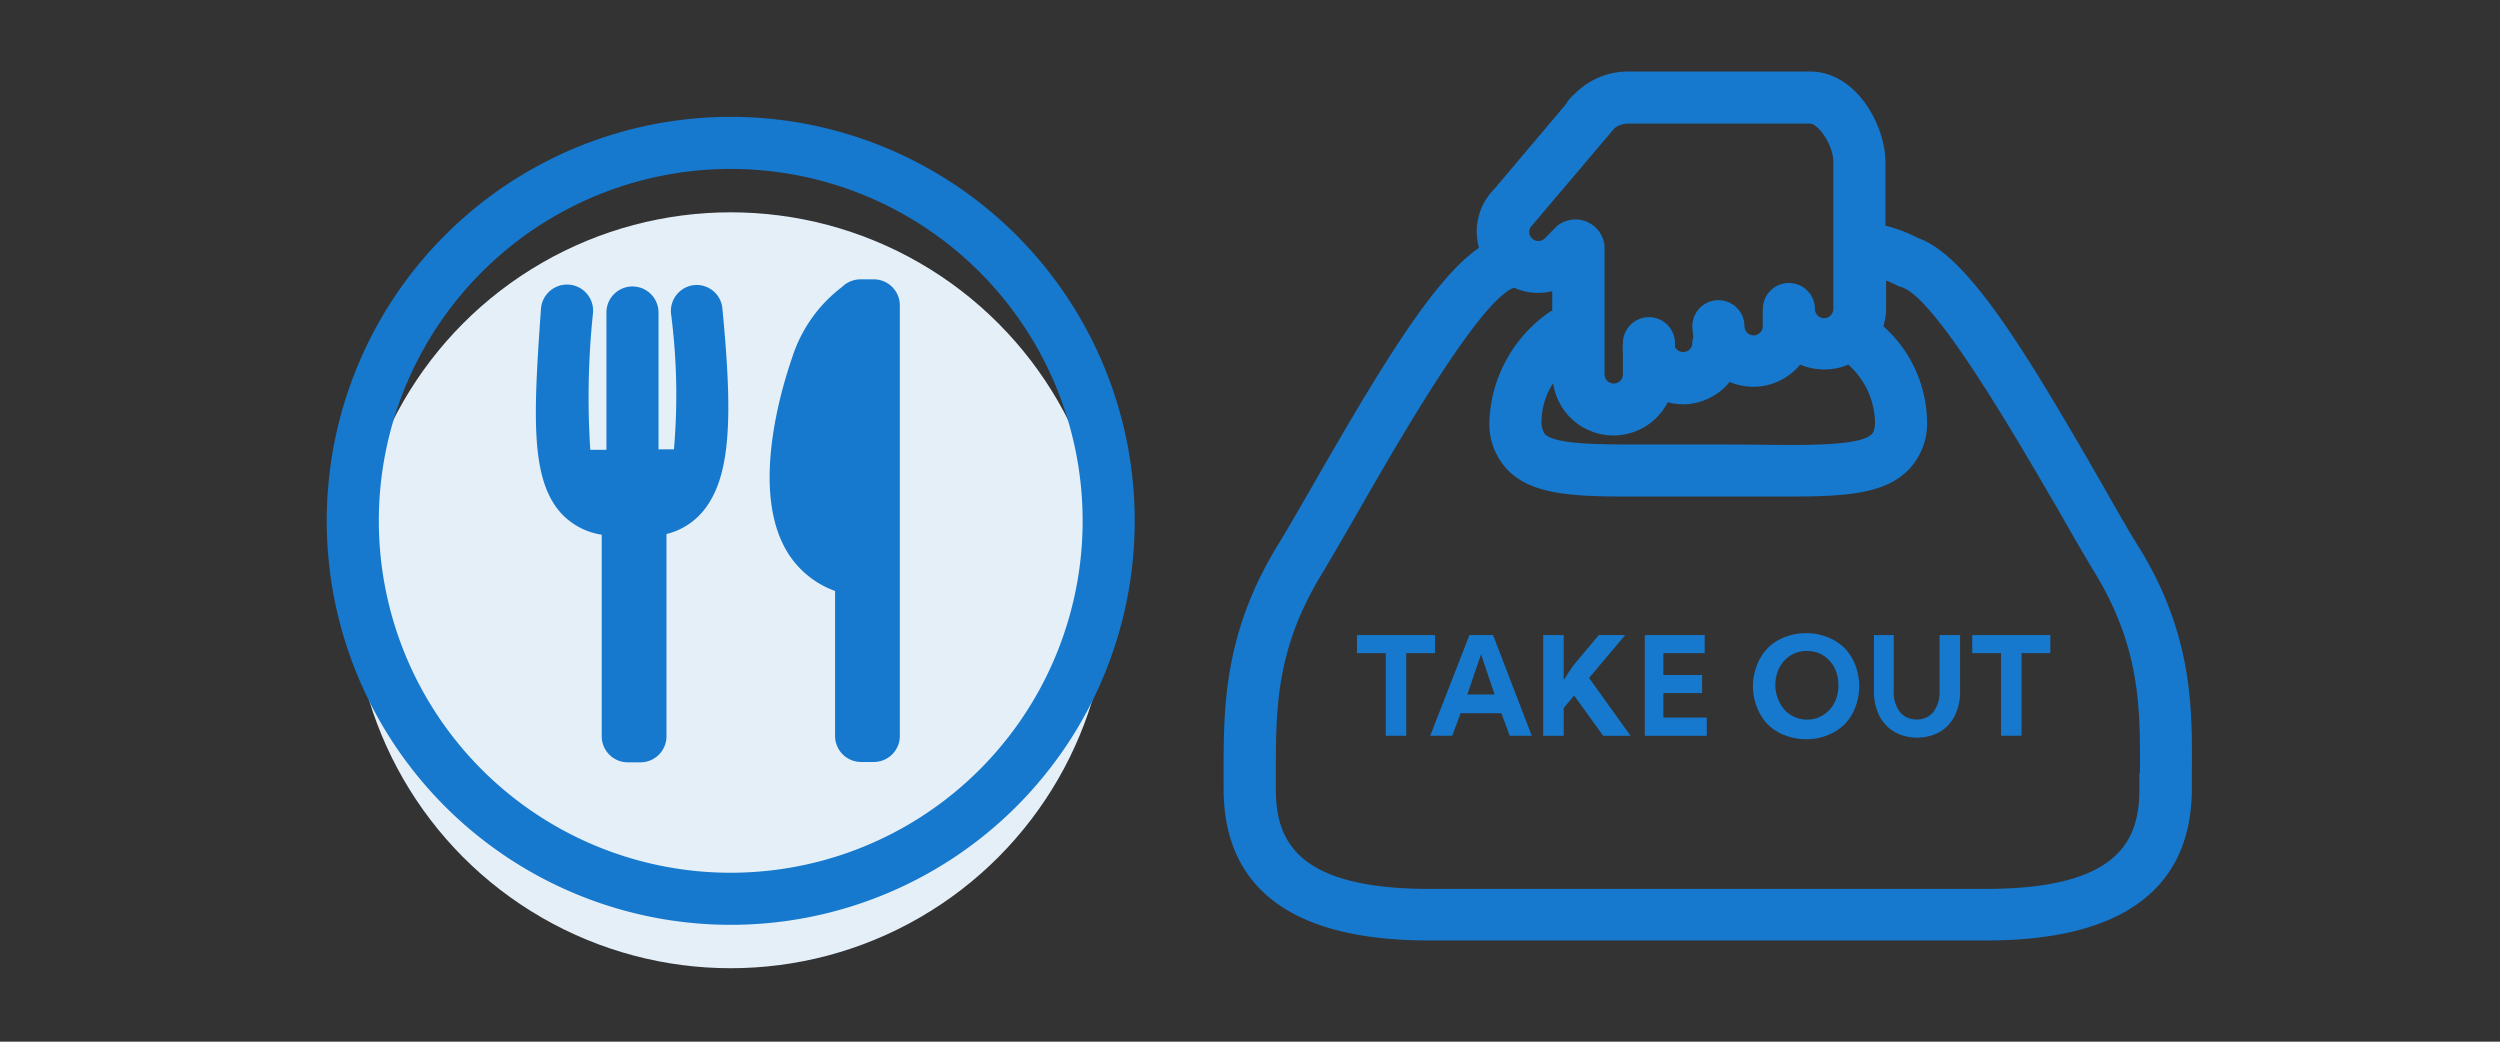 <svg xmlns="http://www.w3.org/2000/svg" xmlns:xlink="http://www.w3.org/1999/xlink" width="240" height="100" viewBox="0 0 240 100"><rect x="0" y="0" width="240" height="100" fill="#333333" stroke="none"/><defs><clipPath id="a"><rect width="240" height="100" transform="translate(220 1220)" fill="#fff" stroke="#707070" stroke-width="1"/></clipPath></defs><g transform="translate(-220 -1220)" clip-path="url(#a)"><g transform="translate(240 1220)"><circle cx="36.283" cy="36.283" r="36.283" transform="translate(13.867 20.383)" fill="#e5eff8"/><path d="M63.817,26.817H62.6a2.517,2.517,0,0,0-1.767.733h0a13.733,13.733,0,0,0-4.783,6.767c-1.2,3.483-3.683,12.217-.883,17.917a8.9,8.9,0,0,0,5,4.5V70.65a2.5,2.5,0,0,0,2.5,2.5h1.217a2.5,2.5,0,0,0,2.5-2.5V29.317a2.5,2.5,0,0,0-2.567-2.5Z" fill="#1679ce"/><path d="M46.667,27.367a2.5,2.5,0,0,0-2.25,2.733A60.666,60.666,0,0,1,44.7,43.133H43.217V30a2.5,2.5,0,0,0-5,0V43.183h-1.55A77.833,77.833,0,0,1,36.933,30a2.506,2.506,0,0,0-5-.35c-.733,10.3-1.017,16.3,1.9,19.583a6.667,6.667,0,0,0,3.933,2.1v19.35a2.5,2.5,0,0,0,2.5,2.5h1.217a2.5,2.5,0,0,0,2.5-2.5V51.267A6.567,6.567,0,0,0,47.4,49.183c2.883-3.333,2.917-9.45,1.95-19.567a2.483,2.483,0,0,0-2.683-2.25Z" fill="#1679ce"/><path d="M50.15,11.217A38.783,38.783,0,1,0,88.933,50,38.783,38.783,0,0,0,50.15,11.217Zm0,72.567A33.783,33.783,0,1,1,83.933,50,33.783,33.783,0,0,1,50.15,83.783Z" fill="#1679ce"/><path d="M117.767,60.967h-7.5V62.7h2.767v7.933H115V62.7h2.767Z" fill="#1679ce"/><path d="M121.067,60.967,117.3,70.633h2.117l.8-2.167h3.917l.8,2.167h2.117l-3.717-9.667Zm-.2,5.7.683-2.017c.217-.6.417-1.217.633-1.85.2.633.417,1.25.617,1.85l.683,2.017Z" fill="#1679ce"/><path d="M136.017,60.967h-2.533L131.15,63.75c-.217.283-.4.55-.567.8l-.467.733V60.967H128.15v9.667h1.967V67.967l1-1.2,2.783,3.867h2.633l-3.983-5.55Z" fill="#1679ce"/><path d="M139.683,66.533H143.4V64.8h-3.717V62.7h3.967V60.967H137.9v9.667h5.95v-1.75h-4.167Z" fill="#1679ce"/><path d="M157.067,62.2a5,5,0,0,0-1.667-1.05,5.683,5.683,0,0,0-4.017,0,4.7,4.7,0,0,0-1.667,1.05,4.867,4.867,0,0,0-1.05,1.667,5.45,5.45,0,0,0,0,4.017,4.767,4.767,0,0,0,1.05,1.667,4.7,4.7,0,0,0,1.667,1.05,5.683,5.683,0,0,0,4.017,0,5,5,0,0,0,1.667-1.05,4.767,4.767,0,0,0,1.05-1.667,5.683,5.683,0,0,0,0-4.017,4.867,4.867,0,0,0-1.05-1.667Zm-.967,5.283a3.05,3.05,0,0,1-1.083,1.167,2.85,2.85,0,0,1-1.55.433,2.9,2.9,0,0,1-2.633-1.667,3.483,3.483,0,0,1-.4-1.667,3.55,3.55,0,0,1,.4-1.667,3,3,0,0,1,1.067-1.167,2.9,2.9,0,0,1,1.567-.417,2.85,2.85,0,0,1,1.55.417,3.167,3.167,0,0,1,1.083,1.167,3.75,3.75,0,0,1,.383,1.667,3.683,3.683,0,0,1-.383,1.733Z" fill="#1679ce"/><path d="M166.2,66.383a3.133,3.133,0,0,1-.583,1.95,1.967,1.967,0,0,1-1.667.733,1.933,1.933,0,0,1-1.567-.733,3.033,3.033,0,0,1-.583-1.967v-5.4h-1.9v5.417a5.167,5.167,0,0,0,.517,2.333,3.833,3.833,0,0,0,1.45,1.55,4.583,4.583,0,0,0,4.35,0,3.683,3.683,0,0,0,1.433-1.55,5,5,0,0,0,.517-2.333V60.967H166.2Z" fill="#1679ce"/><path d="M169.333,62.7H172.1v7.933h1.967V62.7h2.767V60.967h-7.5Z" fill="#1679ce"/><path d="M185.417,52.667c-1.067-1.667-2.317-3.917-3.683-6.3-7.317-12.733-12.883-21.917-17.65-23.533A13.333,13.333,0,0,0,161,21.667V15.55c0-3.533-2.817-8.683-7.233-8.683H136.25a7.2,7.2,0,0,0-4.9,1.967,1,1,0,0,1-.133.133h0a5.38,5.38,0,0,0-.617.617,3.55,3.55,0,0,0-.267.417l-6.9,8.167a5.783,5.783,0,0,0-1.667,4.067,6,6,0,0,0,.217,1.55c-4.35,3.017-9.417,11.417-15.817,22.567-1.383,2.4-2.633,4.583-3.7,6.317-5,8.333-5,15.35-5,21.533v1.483c0,9.683,6.667,14.6,19.717,14.6H170.7c13.083,0,19.717-5,19.717-14.6V74.2C190.467,68.017,190.517,61.017,185.417,52.667Zm-40-10h-5.633c-5.317,0-10.317.133-11.483-1a2.025,2.025,0,0,1-.317-1.2,6.917,6.917,0,0,1,1.117-3.683,5.85,5.85,0,0,0,11,1.833,6.133,6.133,0,0,0,1.483.2,5.867,5.867,0,0,0,4.467-2.15A5.817,5.817,0,0,0,152.817,35a5.85,5.85,0,0,0,2.3.467A5.717,5.717,0,0,0,157.433,35,7.617,7.617,0,0,1,160,40.483c0,.883-.233,1.117-.317,1.2-1.15,1.133-6.167,1.067-11.483,1Zm-18.367-21,.133-.15L135,12.3a2.217,2.217,0,0,1,1.3-.433h17.467c.75,0,2.233,2,2.233,3.683V29.667a.9.9,0,0,1-.883.883.883.883,0,0,1-.883-.883,2.5,2.5,0,1,0-5,0,6.351,6.351,0,0,0,0,.983,2.916,2.916,0,0,0,0,.667.917.917,0,0,1-.9.883.9.9,0,0,1-.867-.883,2.5,2.5,0,0,0-5,0,5,5,0,0,0,.1.983,2.05,2.05,0,0,0-.1.65.883.883,0,0,1-1.667.367V32.95a2.5,2.5,0,0,0-2.5-2.5h0a2.5,2.5,0,0,0-2.5,2.5,5.515,5.515,0,0,0,0,.917v2.067a.883.883,0,1,1-1.767,0V23.6a2.8,2.8,0,0,0-4.617-1.85l-1.1,1.117a.872.872,0,0,1-1.267-1.2Zm58.333,52.55v1.517c0,4.75-1.75,9.6-14.717,9.6H117.2c-12.967,0-14.717-4.85-14.717-9.6V74.167c0-6.05,0-11.767,4.3-18.883,1.067-1.767,2.35-4,3.75-6.433,3.75-6.533,11.5-20,14.8-21.233a5.7,5.7,0,0,0,2.333.5,6.1,6.1,0,0,0,1.35-.167v1.9h-.1a13.333,13.333,0,0,0-5.933,10.583,6.4,6.4,0,0,0,1.817,4.75c2.15,2.133,5.65,2.483,11.067,2.483H152.05c5.417,0,8.917-.35,11.083-2.483a6.4,6.4,0,0,0,1.867-4.7,12.517,12.517,0,0,0-4.2-9.167,6,6,0,0,0,.267-1.667V26.933a9.25,9.25,0,0,1,.967.433,3.132,3.132,0,0,0,.5.2c3.217.883,11.133,14.667,15,21.283,1.383,2.433,2.667,4.667,3.75,6.433,4.217,7.117,4.183,12.833,4.15,18.883Z" fill="#1679ce"/><rect width="200" height="100" fill="none"/></g></g></svg>